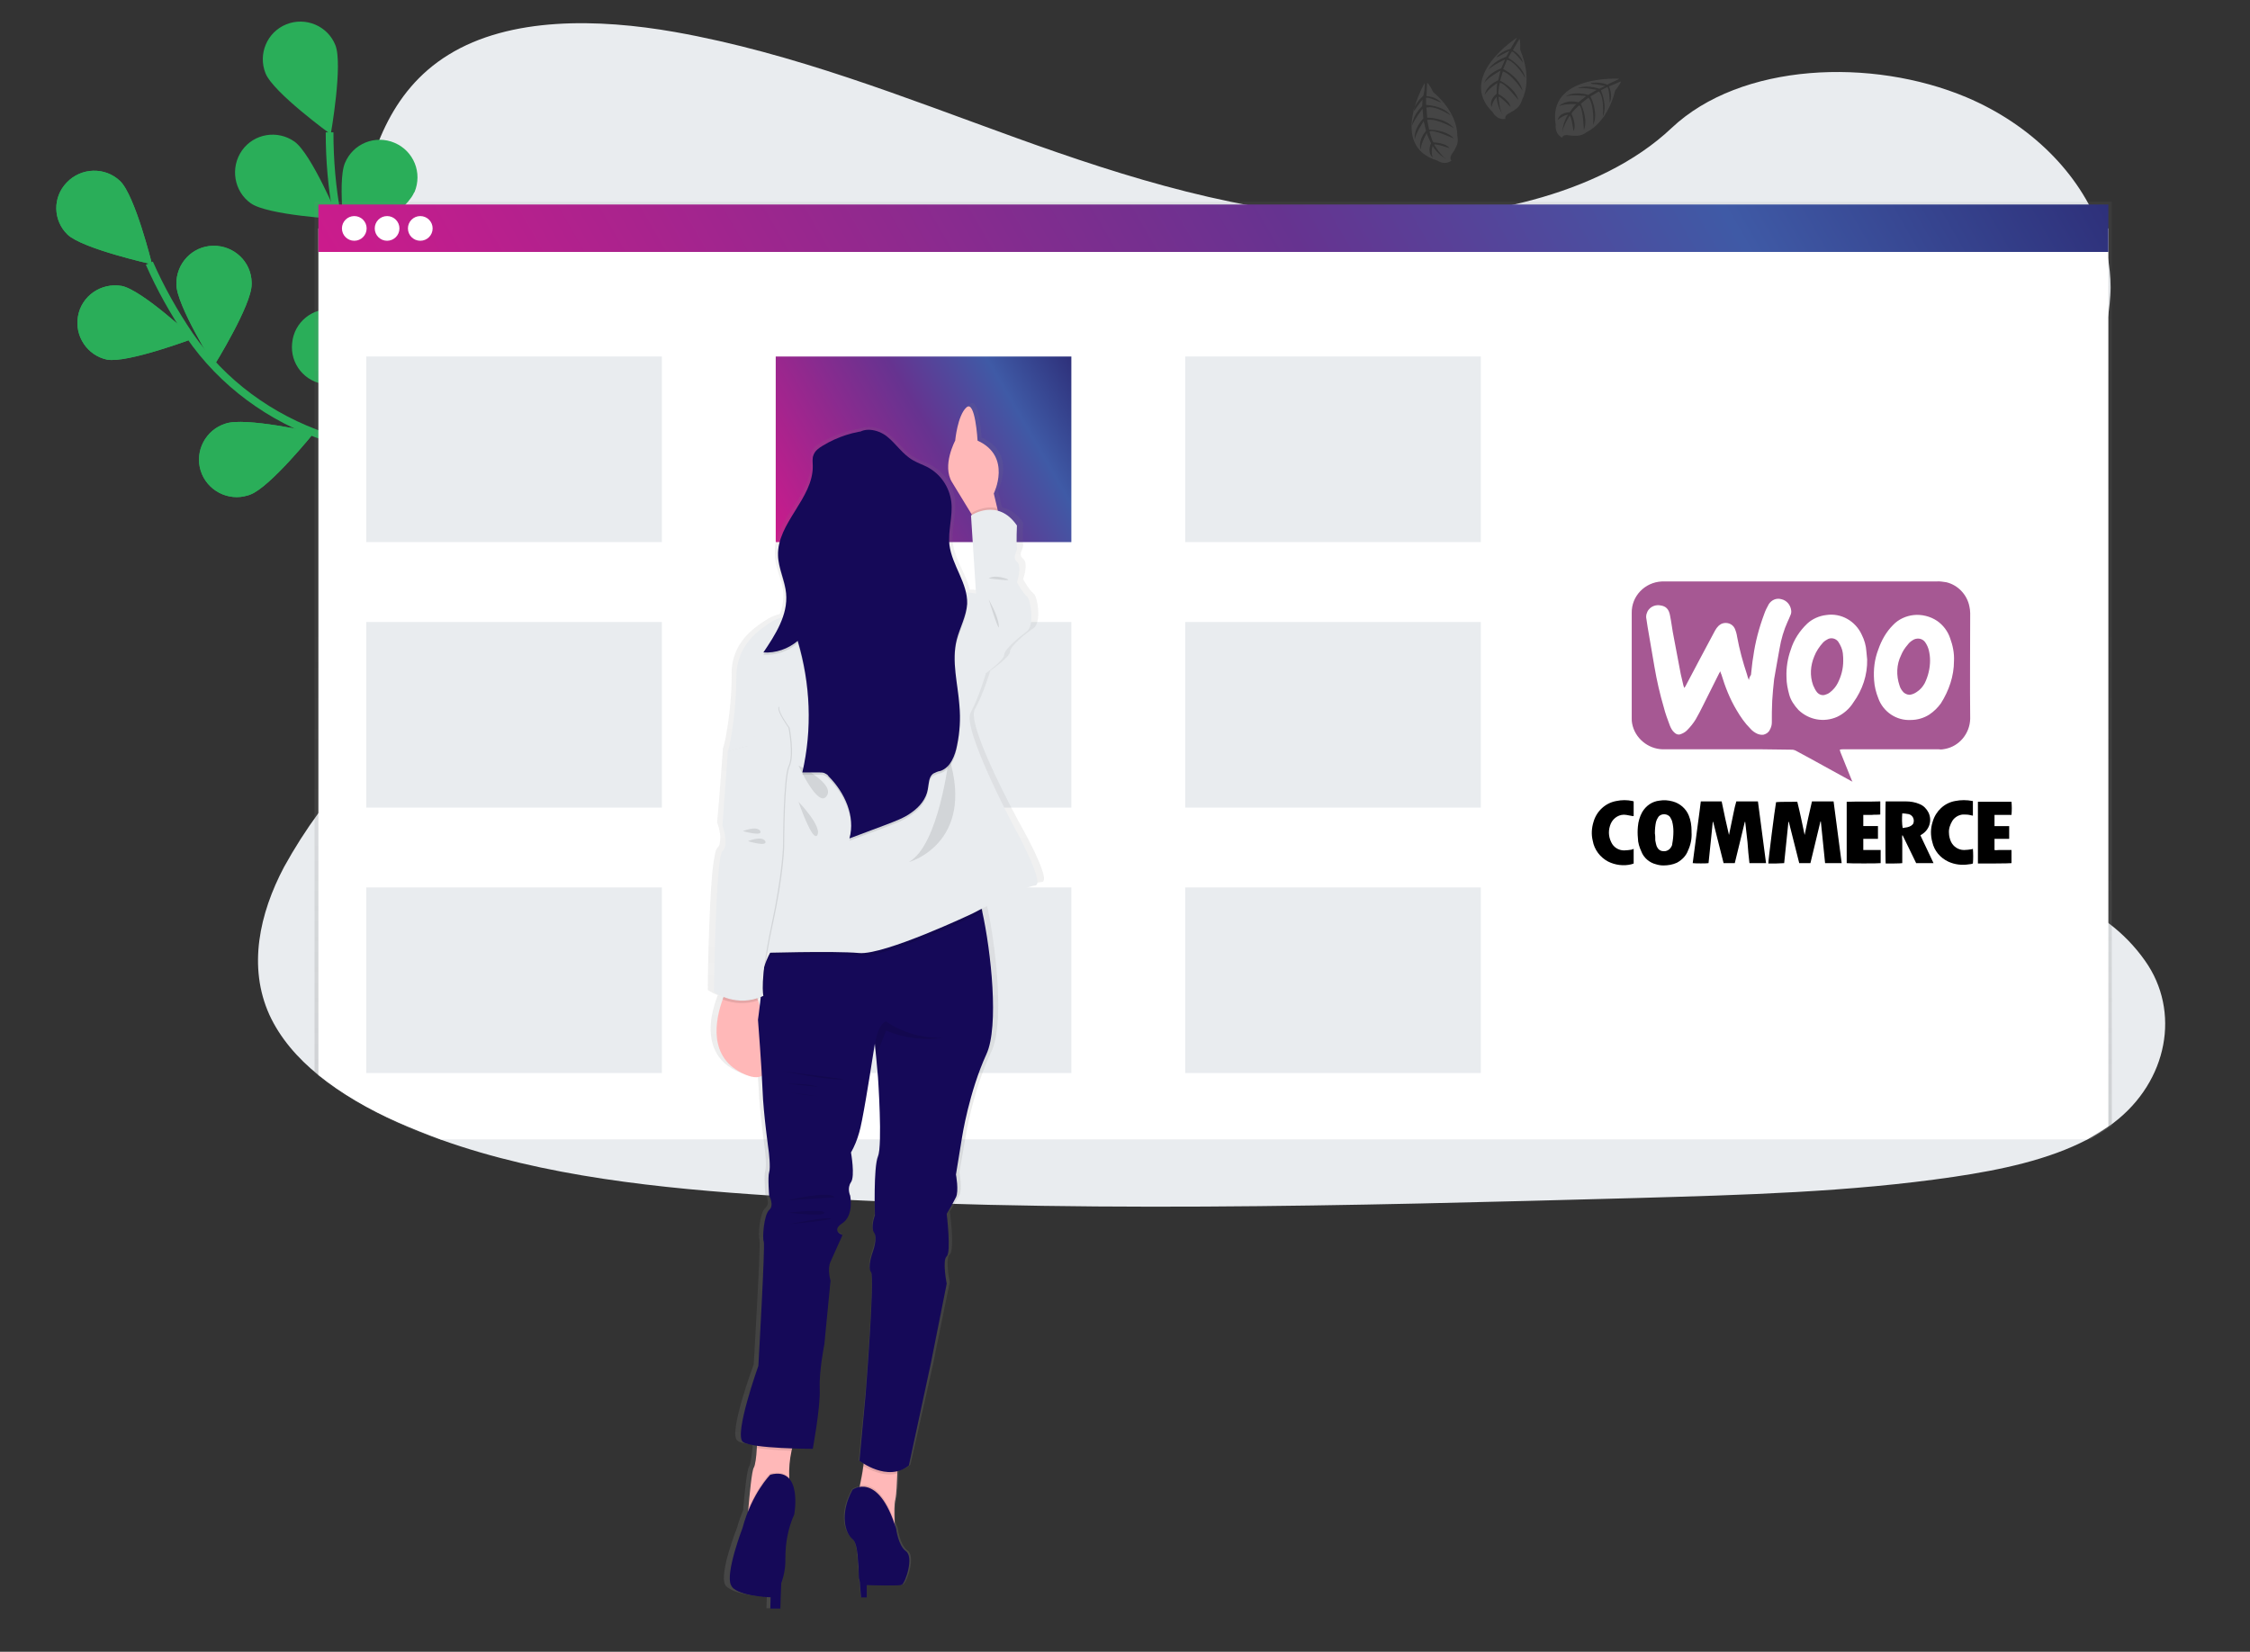 <svg version="1.1" id="a2525de1-ea14-4c9e-818b-1d269b9a5d3c" xmlns="http://www.w3.org/2000/svg" x="0" y="0" viewBox="0 0 583 428.1" xml:space="preserve"><rect x="0" y="0" width="583" height="428.1" fill="#333333" stroke="none"/><style type="text/css">.st0{fill:#e9ecef}.st1{fill:none;stroke:#2aae59;stroke-width:2;stroke-miterlimit:10}.st2{fill:#2aae59}.st4{fill:#fff}.st8{fill:#ffb8b8}.st9{opacity:.1;enable-background:new}.st10{fill:#150958}.st13{fill:#a65893}</style><path class="st0" d="M547.8 290.9c-.5.4-.9.7-1.4 1-1.8 1.3-3.6 2.4-5.5 3.4-10.1 5.3-22.5 7.9-34.6 9.7-27.1 4-54.8 4.7-82.4 5.5-74.5 2-149.2 4.1-223.6-.6-29.4-1.9-59.4-5-86-14.5-3.8-1.4-7.6-2.9-11.2-4.5-7.4-3.3-14.5-7.4-20.5-12.2-5.6-4.5-10.1-9.8-12.8-15.7-5.6-12.4-2.6-26.2 3.8-38.3 2.7-4.9 5.7-9.6 9-14.1 5-6.8 10.4-13.4 15.4-20.3 17.8-24.2 29.3-54.9 12.9-79.7-4.7-7.1-11.5-13.4-15.4-20.9-4.9-9.5-4.5-20.1-3-30.4l.6-3.9c2.7-15.2 7.7-31.7 23.1-41.2 16-9.9 38.8-9.4 58.7-5.9 30.9 5.5 59.5 17 88.3 27.4s59 19.9 90.7 20.9c28 .9 60.6-5.8 79.2-23.4 18-17 51.9-18.3 76.4-8 16.8 7.1 29.3 19.8 34.6 34.1 1.1 2.9 1.8 5.8 2.3 8.9.4 2.8.6 5.6.4 8.4-.1 1.4-.2 2.7-.4 4.1-4.1 28.2-33.5 50.5-51.3 75.7-8.7 12.3-14.9 27.1-8.9 40.4 9.2 20.2 41 27.4 60.2 42.5 3.6 2.7 6.8 6 9.4 9.7 9.3 13.1 5.9 31.2-8 41.9z"/><g id="d00831fc-a64a-413c-b5dd-d7bd6eafa01d"><path class="st1" d="M140.8 164.6s-22.5-39.9-56.5-51.4c-14.2-4.8-26.7-13.9-35.2-26.3-4-5.9-7.5-12.1-10.4-18.7"/><path class="st2" d="M17.5 60.8c3.9 3.7 21.9 7.7 21.9 7.7S35 50.6 31.1 46.9c-3.9-3.7-10.1-3.5-13.8.4-3.7 3.8-3.6 9.8.2 13.5zm10.2 32.4c5.3 1 22.5-5.5 22.5-5.5S36.8 75.1 31.5 74.1c-5.3-.9-10.4 2.6-11.3 7.9-.9 5.1 2.4 10.1 7.5 11.2zm37.1 35c5.1-1.8 16.6-16.1 16.6-16.1s-18-4.1-23-2.3c-5.1 1.6-8 7.1-6.4 12.2 1.6 5.1 7.1 8 12.2 6.4.1 0 .3-.1.6-.2zm34 20.2c5.3-.9 19.1-13 19.1-13s-17-7.1-22.3-6.2c-5.3.9-8.9 5.9-8 11.2.8 5.3 5.9 8.9 11.2 8zM65.2 73.7c0 5.4-9.7 21-9.7 21s-9.8-15.6-9.8-21c-.1-5.4 4.1-9.9 9.5-10 5.4-.1 9.9 4.1 10 9.5v.5zm39.5 24.2C103.1 103 89.1 115 89.1 115S84.5 97.2 86 92c1.8-5.1 7.4-7.7 12.5-5.9 4.8 1.8 7.5 6.8 6.2 11.8zm35.2 28.6c-.7 5.3-12.5 19.5-12.5 19.5s-7.6-16.8-6.9-22.1c.8-5.3 5.8-9 11.1-8.2 5.3.8 8.9 5.6 8.3 10.8z"/><path class="st2" d="M17.5 60.8c3.9 3.7 21.9 7.7 21.9 7.7S35 50.6 31.1 46.9c-3.9-3.7-10.1-3.5-13.8.4-3.7 3.8-3.6 9.8.2 13.5zm10.2 32.4c5.3 1 22.5-5.5 22.5-5.5S36.8 75.1 31.5 74.1c-5.3-.9-10.4 2.6-11.3 7.9-.9 5.1 2.4 10.1 7.5 11.2zm37.1 35c5.1-1.8 16.6-16.1 16.6-16.1s-18-4.1-23-2.3c-5.1 1.6-8 7.1-6.4 12.2 1.6 5.1 7.1 8 12.2 6.4.1 0 .3-.1.6-.2zm34 20.2c5.3-.9 19.1-13 19.1-13s-17-7.1-22.3-6.2c-5.3.9-8.9 5.9-8 11.2.8 5.3 5.9 8.9 11.2 8zM65.2 73.7c0 5.4-9.7 21-9.7 21s-9.8-15.6-9.8-21c-.1-5.4 4.1-9.9 9.5-10 5.4-.1 9.9 4.1 10 9.5v.5zm39.5 24.2C103.1 103 89.1 115 89.1 115S84.5 97.2 86 92c1.8-5.1 7.4-7.7 12.5-5.9 4.8 1.8 7.5 6.8 6.2 11.8zm35.2 28.6c-.7 5.3-12.5 19.5-12.5 19.5s-7.6-16.8-6.9-22.1c.8-5.3 5.8-9 11.1-8.2 5.3.8 8.9 5.6 8.3 10.8z"/><path class="st1" d="M139.5 163.8s-4.4-45.6-30.8-69.9C97.7 83.7 90 70.4 87.3 55.6c-1.3-7-1.9-14.1-1.9-21.3"/><path class="st2" d="M68.8 19c2 5 16.9 15.8 16.9 15.8s3.2-18.1 1.2-23.1-7.7-7.4-12.7-5.4S66.8 14 68.8 19zM65 52.7c4.4 3.1 22.8 4.1 22.8 4.1s-7.1-17-11.5-20.1c-4.4-3.1-10.5-2.1-13.6 2.3S60.6 49.6 65 52.7zm19.7 47c5.4.5 21.8-8 21.8-8s-14.8-11-20.1-11.5c-5.4-.6-10.2 3.3-10.7 8.7-.6 5.4 3.3 10.2 8.7 10.7 0 .1.2.1.3.1zm23 32.2c5.2 1.4 22.8-4.2 22.8-4.2s-12.7-13.4-17.9-14.7c-5.2-1.3-10.5 1.9-11.8 7.2-1.3 5.2 1.8 10.3 6.9 11.7zm-.5-81.8C105 55 89.8 65.4 89.8 65.4s-2.6-18.2-.4-23.2c2.1-5 7.8-7.3 12.8-5.2 5 2.1 7.3 7.8 5.2 12.8-.1.1-.2.2-.2.3zm26.3 38c-3.6 4-21.2 9.4-21.2 9.4s3-18.2 6.5-22.2c3.6-4 9.7-4.4 13.8-.9 4.1 3.5 4.5 9.7.9 13.7zm20.6 40.5c-2.8 4.6-19.3 12.8-19.3 12.8s-.1-18.4 2.7-23c2.8-4.6 8.8-6 13.4-3.2s6 8.8 3.2 13.4z"/></g><g id="_x31_cf578eb-5ffb-4cd7-95b8-45aaaddab7e0"><linearGradient id="SVGID_1_" gradientUnits="userSpaceOnUse" x1="356.26" y1="113.25" x2="356.26" y2="356.202" gradientTransform="matrix(1 0 0 -1 -41.9 408.54)"><stop offset="0" stop-color="gray" stop-opacity=".25"/><stop offset=".54" stop-color="gray" stop-opacity=".12"/><stop offset="1" stop-color="gray" stop-opacity=".1"/></linearGradient><path d="M547.2 291.8V52.3H81.5V278c5.9 5 13.1 9.1 20.6 12.6 3.7 1.7 7.4 3.2 11.3 4.6h428.4l5.4-3.4z" fill="url(#SVGID_1_)"/><path class="st4" d="M546.3 291.9V59.2H82.5v219.4c5.9 4.8 13 8.9 20.5 12.2 3.7 1.6 7.4 3.1 11.2 4.5h426.6l5.5-3.4z"/><linearGradient id="SVGID_2_" gradientUnits="userSpaceOnUse" x1="137.815" y1="161.136" x2="491.027" y2="-42.791"><stop offset="0" stop-color="#cc1b8c"/><stop offset=".541" stop-color="#663390"/><stop offset=".787" stop-color="#3f5aa6"/><stop offset="1" stop-color="#2e307a"/></linearGradient><path fill="url(#SVGID_2_)" d="M82.5 53h463.8v12.3H82.5z"/></g><g id="_x36_703b009-63cb-4af0-a0d7-9948e224c180"><circle class="st4" cx="91.8" cy="59.2" r="3.2"/><circle class="st4" cx="100.3" cy="59.2" r="3.2"/><circle class="st4" cx="108.9" cy="59.2" r="3.2"/></g><g id="_x38_c4e1fb4-b9ff-4530-b767-610e84618ea6"><linearGradient id="SVGID_3_" gradientUnits="userSpaceOnUse" x1="200.186" y1="139.056" x2="278.499" y2="93.842"><stop offset="0" stop-color="#cc1b8c"/><stop offset=".541" stop-color="#663390"/><stop offset=".787" stop-color="#3f5aa6"/><stop offset="1" stop-color="#2e307a"/></linearGradient><path fill="url(#SVGID_3_)" d="M201 92.4h76.6v48.1H201z"/><path class="st0" d="M94.9 92.4h76.6v48.1H94.9zm212.2 0h76.6v48.1h-76.6zM94.9 161.2h76.6v48.1H94.9zm106.1 0h76.6v48.1H201zm106.1 0h76.6v48.1h-76.6zM94.9 230h76.6v48.1H94.9zm106.1 0h76.6v48.1H201zm106.1 0h76.6v48.1h-76.6z"/></g><g id="_x32_796dd85-6618-42ad-b8a0-d6b4cc80ab2d"><linearGradient id="SVGID_4_" gradientUnits="userSpaceOnUse" x1="268.771" y1="-8.402" x2="268.771" y2="304.14" gradientTransform="matrix(1 0 0 -1 -41.9 408.54)"><stop offset="0" stop-color="gray" stop-opacity=".25"/><stop offset=".54" stop-color="gray" stop-opacity=".12"/><stop offset="1" stop-color="gray" stop-opacity=".1"/></linearGradient><path d="M264 213s-13.8-25.2-11.4-29.2c2.3-4.1 4-10 4-10s5.1-3.5 5.1-4.9c0-1.4 4-4.7 6.1-6.1 2.1-1.4 1.1-8.2 0-9-1.1-.8-2.7-3.7-2.7-3.7s1.5-4.1 0-5.3.2-2.4 0-3.7 0-5.7 0-5.7c-1.7-2.4-3.6-3.5-5.4-3.9l-.2-.6-.9-3.8s4.4-8.4-2.7-12.9c-.5-.3-1-.6-1.6-.8v-.6c-.1-1.3-.4-4.4-1-6.5-.4-1.2-.9-2-1.5-1.8-.2 0-.3.1-.4.2-.3.3-.5.6-.8.9v.1c-.8 1.5-1.4 3-1.7 4.7-.2 1-.4 2-.5 2.9-.3.6-.6 1.2-.8 1.8-.9 2.2-1.9 6.1 0 9 1.6 2.4 3.7 5.8 5.2 8.3v.1l.1.2-.2.1v.4l.1 2.1 1.2 17.8c-.4-.1-.7-.2-1.1-.2-.5-.1-1.1-.1-1.6-.1-1-4.1-3.9-7.8-4.4-12.1-.1-.4-.1-.9-.1-1.3 0-2.7.7-5.3.7-8v-1.9c-.5-3.9-3-7.3-6.5-9.1-1.2-.6-2.6-1-3.8-1.7-2.8-1.5-4.5-4.3-7-6.3-1.9-1.4-4.7-2.2-6.7-1.5-1.1.2-2.2.4-3.3.7-2.6.7-5.2 1.7-7.5 3.1l-.9.6c-.7.4-1.2 1-1.5 1.8-.2.6-.3 1.3-.2 1.9v1.4c-.1 7.8-8.6 13.9-9.3 21.5v2c.1 3.4 1.9 6.5 2.2 9.8v.9c-.1 1.5-.3 3.1-.9 4.5-1.1.3-2.1.7-3 1.2-2.6 1.6-7.2 4.5-8.9 9.9-.4 1.4-.7 2.9-.6 4.4 0 5.2-.5 10.4-1.4 15.6-.2 1.3-.5 2.6-.9 3.8v.4l-1 13.2-.2 2.3-.3 3.3s.1.2.2.5c.2.5.3 1 .4 1.5.3 1.1.3 2.3.1 3.4-.1.5-.4.9-.7 1.3l-.1.1c-.3.4-.5 1.6-.8 3.4-.1.7-.2 1.5-.3 2.3-.5 5.2-.8 13-1 19.5-.2 6.4-.2 11.4-.2 11.4.8.5 1.7 1 2.6 1.3-.1.2-.1.3-.2.5-.8 2.2-1.4 4.4-1.6 6.7-.4 4.8.9 10.2 7.6 12.9.4.2.9.3 1.3.5 1.5.4 2.6.3 3.3-.2v.8c.1 1.2.1 2.3.2 3.2.2 5.7 1.6 15.7 1.6 15.7s.5 4.1.1 5.3 0 6.1 0 6.1 1.5 2.4 0 3.7c-1.5 1.2-1.9 7.3-1.5 8.2v.1c.3 2-1.5 32.2-1.5 32.2s-1.7 4.6-3.1 9.4c-1.3 4.7-2.4 9.5-1.1 10.4.6.5 2.1.8 3.9 1v.6c-.2 2.2-.5 4.5-.9 5.1-.6.8-1.2 7.3-1.5 10.8v.4c-.6 1.5-1.2 3-1.6 4.6 0 0-4.7 11.8-3.1 14.8.1.3.3.5.6.7 0 0 .1.1.2.1 2.3 1.8 7.9 2.2 10 2.3l-.1 2.9v.1h2.7v-.1c0-.4.1-2.1.1-4.3v-2.3c.8-2.1 1.2-4.3 1.2-6.5 0-2.6.3-5.1 1-7.6.3-1.3.8-2.5 1.4-3.7 0 0 .8-4.4-.3-7.5-.2-.6-.6-1.2-1-1.7v-1c0-2.1.2-4.2.6-6.3v-.1c0-.2.1-.3.1-.5v-.1h.9c2.7.1 4.6.1 4.6.1s2.1-10.8 1.9-15.5v-.6c-.1-4.7 1.3-11 1.3-11l1.7-16.6s-.8-2.9 0-4.9c.5-1.3 1.6-3.6 2.4-5.2.4-.7.6-1.3.7-1.6l.1-.1c-.3-.1-.5-.2-.8-.4-.7-.5-1.3-1.4.8-2.7 3.2-2 2.1-7.2 2.1-7.2s-.9-1.8.2-3.5c1.1-1.6 0-7.8 0-7.8.9-1.6 1.6-3.3 2.2-5.1.8-2.4 2.8-14.4 3.7-20.2.3-1.9.5-3.1.5-3.1v.6l.3 2.7v.4l.5 5.2s1 13.6.4 18.9v.1c0 .6-.2 1.1-.4 1.6-1.1 2.5-.9 12.7-.9 14.9v.5c0 .1-.8 2-.6 3.5 0 .4.2.7.4 1 .3.5.4 1 .4 1.6 0 .2 0 .5-.1.7-.1.9-.4 1.9-.7 2.8 0 0-1.1 3-.7 4.5.1.2.1.4.3.6.1.2.2.4.2.6v.1c.4 3.3-.6 17.8-1.2 25.8-.2 3.1-.4 5.3-.4 5.3l-1.7 17.4.2.1c.2.1.5.4 1 .7l-.1.5c-.2 1.7-.6 3.6-.9 5.1 0 .1-.1.2-.1.3-.6.1-1.3.4-1.8.7-3.6 6.3-2 11.3 0 12.8.6.4.9 1.6 1.2 3l.5 6.3v.7c0 .2 0 .4.1.6l.2 1.9.2 2.7h1.6v-3.2h.1c2.6.1 6.7.2 8.5.1.2 0 .4 0 .5-.1.1 0 .2 0 .3-.1 1-.5 3.3-7.2 1.2-8.7-2.1-1.5-2.6-5.9-2.6-5.9-.2-.6-.4-1.1-.6-1.6v-.3c-.1-2.1 0-4.4.3-5.6.3-1.4.5-4.2.6-6.7v-.7c.4-.1.7-.2 1.1-.4h.1c.7-.3 1.3-.6 1.8-1.1l6-26.6.6-3.1 3.6-17.6s-1.3-6.1 0-7.2c.5-.4.6-2 .6-3.8 0-3.2-.6-7.3-.6-7.3s1.7-2.7 2.5-4.3 0-5.9 0-5.9l1.7-9.8s1.9-11.7 6.6-21.5c3.4-7.2 1.2-26.7-1-37.1-.1-.3-.1-.5-.2-.8 1-.5 2.3-1.1 3.7-1.8l.5-.2c1.7-.8 3.6-1.7 5.2-2.4h.1c1.2-.5 2.4-1 3.6-1.4.4-.1.7-.2 1.1-.2 3 0-5.9-15.6-5.9-15.6zm-66.3 33.3h.9l-.3.6c-.1.1-.1.2-.2.3-.3.7-.6 1.4-.9 2 .1-.7.2-1.5.4-2.4 0-.1.1-.3.1-.5zm-2.4 12.8c0-.1 0-.1 0 0l-.1-.3c-.1-.2-.1-.3-.2-.5l.9-.3h.1v.2c0 .2-.1.5-.1.7v.1c0 .2 0 .4-.1.5 0 .4-.1.7-.1 1l-.3-.9c0-.2 0-.4-.1-.5z" fill="url(#SVGID_4_)"/><path class="st8" d="M258.9 134.5l-5.3 1.9-1.9-3.2c-1.5-2.4-3.5-5.8-5-8.2-2.7-4.3.8-10.8.8-10.8s.6-6.5 2.9-8.6 2.9 8.6 2.9 8.6c9 4.1 4.2 13.7 4.2 13.7l.9 3.8.5 2.8z"/><path class="st9" d="M258.9 134.5l-5.3 1.9-1.9-3.2v-.2s3-2.1 6.6-1.3l.6 2.8z"/><path class="st0" d="M250.3 156l2.6-2.2-1.3-20.2s6.9-4.7 11.9 2.6c0 0-.2 4.5 0 5.7.2 1.2-1.4 2.4 0 3.7 1.4 1.2 0 5.3 0 5.3s1.6 2.9 2.6 3.7c1 .8 2 7.5 0 9s-5.9 4.7-5.9 6.1-4.9 4.9-4.9 4.9l-4.3-5.7-.7-12.9z"/><path class="st8" d="M193.1 278.5c-9.9-4.2-7.7-14.4-5.8-19.6.4-1 .8-2.1 1.3-3.1l5.5-3.4s1.1 2.9 2.3 6.8c2.8 9 6.1 23.3-3.3 19.3zm13.5 93.4c-.7 1.3-1.2 2.7-1.5 4.1-.5 2.3-.7 4.7-.6 7 0 1.6.2 2.7.2 2.7l-11 7.6s.1-.9.2-2.2c.3-3.5.9-9.9 1.4-10.7.4-.6.7-2.9.8-5.1s.2-4 .2-4 13.3-5 10.3.6zm26 5.4s0 2.1-.1 4.6c-.1 2.4-.2 5.3-.5 6.7-.3 1.2-.3 3.5-.2 5.6.1 2.4.2 4.7.2 4.7s-11.2-10.6-10.1-11.5c.3-.2.6-1.1.9-2.3.3-1.5.7-3.4.9-5.1.3-2 .4-3.6.4-3.6l8.5.9z"/><path class="st9" d="M206.6 371.9c-.7 1.3-1.2 2.7-1.5 4.1-3-.1-6-.3-9-.7.2-2.1.2-4 .2-4s13.3-5 10.3.6zm26 5.4s0 2.1-.1 4.6c-3.5.9-7.1-.9-8.9-2 .3-2 .4-3.6.4-3.6l8.6 1z"/><path class="st10" d="M255.6 273.2c-4.5 9.8-6.3 21.4-6.3 21.4l-1.6 9.8s.8 4.3 0 5.9c-.8 1.6-2.4 4.3-2.4 4.3s1.2 10 0 11 0 7.1 0 7.1l-4.1 20.6-5.7 26.5c-5.5 4.5-12.8-1.2-12.8-1.2l1.6-17.3s2.4-30.4 1.4-31.6c-1-1.2.4-5.1.4-5.1s1.4-3.7.4-5.1.2-4.5.2-4.5-.4-12.4.8-15.3c1.2-2.9 0-20.5 0-20.5l-.5-5.5-.3-3v-.3s-.2 1.2-.5 3.1c-.9 5.8-2.8 17.7-3.6 20.1-.5 1.8-1.2 3.5-2.1 5.1 0 0 1.1 6.1 0 7.7s-.2 3.5-.2 3.5 1 5.1-2 7.1c-3.1 2 0 3.1 0 3.1s-2.2 4.9-3.1 6.9 0 4.9 0 4.9l-1.6 16.5s-1.4 6.9-1.2 11.6c.2 4.7-1.8 15.5-1.8 15.5s-15.7 0-18.1-1.8c-2.4-1.8 4-19.7 4-19.7s1.8-31.4 1.4-32.2c-.4-.8 0-6.9 1.4-8.2 1.4-1.2 0-3.7 0-3.7s-.4-4.9 0-6.1c.4-1.2-.1-5.3-.1-5.3s-1.4-10-1.6-15.7-1.2-18.5-1.2-18.5 1.1-7.9 1.2-11.7c.1-1.4.7-3.1 1.5-4.8.9-1.8 1.9-3.6 3-5.3 0 0 48.3-14.3 50.3-12.9.5.4 1.3 2.9 2.1 6.6 2.3 10.4 4.4 29.8 1.1 37z"/><circle cx="225.9" cy="134.5" r="14.1" fill="#a1616a"/><path class="st9" d="M254.7 236.2c-1.6.8-2.7 1.4-2.7 1.4s-22.8 10.8-29.3 10.2c-5-.5-17.8-.2-23.4-.1.9-1.8 1.9-3.6 3-5.3 0 0 48.3-14.3 50.3-12.9.5.5 1.3 3 2.1 6.7z"/><path class="st0" d="M216.1 157s-13 2.1-16.1 4.1c-3.1 2-9.2 5.9-9.2 14.3s-1.4 16.9-2.2 19.4c-.8 2.4 12.8 22.2 12.8 22.2l-4.9 30s19.6-.6 26.1 0 29.3-10.2 29.3-10.2 13.5-7.1 16.3-7.3c2.9-.2-5.7-15.7-5.7-15.7s-13.3-25.1-11-29.1c2.2-4.1 3.9-10 3.9-10l-2.4-20.8s-3.7-1.2-6.7 1-13.5 1-13.5 1l-16.7 1.1z"/><path class="st9" d="M194 193.3l-5.1 1.4-1.4 19.2s1.8 5.1 0 6.7c-1.8 1.6-2.2 36.5-2.2 36.5s5.9 4.3 12.8 1c0 0-1-3.9 2-17.9 3.1-14.1 3.1-21.2 3.1-21.2s0-17.5 1.4-20.4c1.4-2.9 0-10 0-10s-2.9-3.9-2.7-5.3c.2-1.4-7.9 10-7.9 10z"/><path class="st9" d="M196.4 259.3c-3 1-6.3.9-9.2-.3.4-1 .8-2.1 1.3-3.1l5.5-3.4c.1 0 1.2 2.9 2.4 6.8z"/><path class="st0" d="M193.7 193.3l-5.1 1.4-1.4 19.2s1.8 5.1 0 6.7c-1.8 1.6-2.2 36.5-2.2 36.5s5.9 4.3 12.8 1c0 0-1-3.9 2-17.9s3.1-21.2 3.1-21.2 0-17.5 1.4-20.4 0-10 0-10-2.9-3.9-2.6-5.3c.1-1.4-8 10-8 10z"/><path class="st9" d="M245.9 196.3s-2.6 22.8-10.4 27.1c0 .1 17.3-4.8 10.4-27.1zm-39 2.1s9.6 4.7 7.3 7.9c-2.2 3.3-7.3-7.9-7.3-7.9zm0 9.4s6.1 6.3 4.9 8.6c-1.2 2.2-4.9-8.6-4.9-8.6zm49.3-52.4s2.4 4.1 2.6 6.7c.3 2.7-2.6-6.7-2.6-6.7zm0-5.5s1.2-1 4.3 0c3.1 1-4.3 0-4.3 0zM244.5 269c-5.1.7-10.2.1-14.9-1.9l-2.6 6.6-.3-3c.4-2.6 1.2-5.3 2.9-6 0 0 5.6 4.5 14.9 4.3zm-41.8 8.6s12.5 2.6 16.1 2.1l-16.1-2.1zm1.3 3.3s5.4-.2 8 .8l-8-.8zm.6 2.2c2.4.5 4.9.8 7.4 1l-7.4-1zm-.3 28c.2-.2 10.7-2.6 12-.8l-12 .8zm0 3.2s9.1-1.1 9.3 0c.2 1.1-9.3 0-9.3 0zm0 3s9.7-2 10.9-1.5c1.1.4-10.9 1.5-10.9 1.5zm.4 68.4l-11 7.6s.1-.9.2-2.2c2.4-6 5.6-9.2 5.6-9.2 2.5-.6 4 0 5 1.1.1 1.7.2 2.7.2 2.7z"/><path class="st10" d="M205.8 392.5c-1.6 3.5-2.3 7.4-2.3 11.3.1 3.2-.7 6.3-2.3 9.1-.2.4-.5.8-.8 1.1 0 0-7.6-.1-10.3-2.3-.3-.2-.5-.5-.7-.9-1.5-3.1 3-14.8 3-14.8 2.4-9 7.2-13.8 7.2-13.8 8.5-2.2 6.2 10.3 6.2 10.3z"/><path class="st10" d="M201.2 412.8c-.2.4-.5.8-.8 1.1 0 0-7.6-.1-10.3-2.3 1.3-4.4 5.5-17.5 7.5-15.3 1.8 2.2 3.1 12.3 3.6 16.5z"/><path class="st10" d="M200.1 397.2l-.5 19.7h2.6s.4-17.3 1.6-19.7c1.1-2.4-3.7 0-3.7 0z"/><path class="st9" d="M232 398.8s-11.2-10.6-10.1-11.5c.3-.2.6-1.1.9-2.3 2.2-.4 5.9.5 8.9 9.2.1 2.4.3 4.6.3 4.6z"/><path class="st10" d="M233.7 410.7c-.1 0-.2.1-.3.1-1.3.2-6.2.1-8.9 0-1 0-1.9-.9-1.9-1.9 0-.7 0-1.6-.1-2.6-.1-3-.5-6.6-1.6-7.4-1.9-1.5-3.4-6.5 0-12.8 0 0 6.6-5 11.3 10.1 0 0 .5 4.3 2.5 5.8 2.2 1.5-.1 8.2-1 8.7z"/><path class="st10" d="M233.4 410.7c-1.3.2-6.2.1-8.9 0-1 0-1.9-.9-1.9-1.9 0-.7 0-1.6-.1-2.6.8-3.7 2-7.4 3.5-8.3.1.1 4.8-.5 7.4 12.8z"/><path class="st10" d="M221.8 397.5l1.3 16.5h1.5v-17.9z"/><path class="st9" d="M225.7 112.1c-4.4.3-8.7 1.7-12.5 4-1 .6-2 1.3-2.4 2.4-.4.9-.2 2-.2 2.9.1 8.4-9.3 14.8-9 23.2.1 3.3 1.8 6.5 2.1 9.8.5 5.6-2.8 10.7-5.9 15.3 3.2.2 6.4-.9 8.9-3 3.3 11.1 3.8 22.8 1.2 34.1h4.5c.4 0 .9 0 1.3.2s.8.5 1 .8c4.2 4.2 7 10.4 5.4 16.1l9.6-3.6c2.3-.9 4.6-1.7 6.6-3.2 2-1.4 3.7-3.5 4.1-5.9.3-1.5.2-3.2 1.4-4.1.6-.3 1.2-.6 1.9-.7 2.6-.9 3.8-4 4.3-6.7.7-3.4.9-6.8.6-10.2-.4-5.7-2.1-11.5-.7-17.1.8-3.1 2.5-6.1 2.7-9.3.2-5.3-3.9-9.9-4.6-15.3-.4-3.7.9-7.4.5-11.1-.5-3.9-2.8-7.3-6.3-9.1-1.2-.6-2.4-1-3.6-1.7-2.7-1.5-4.4-4.3-6.8-6.2-2.4-1.9-6.4-2.6-8.2-.1l4.1-1.5z"/><path class="st10" d="M225.7 111.5c-4.4.3-8.7 1.7-12.5 4-1 .6-2 1.3-2.4 2.4-.4.9-.2 2-.2 2.9.1 8.4-9.3 14.8-9 23.2.1 3.3 1.8 6.5 2.1 9.8.5 5.6-2.8 10.7-5.9 15.3 3.2.2 6.4-.9 8.9-3 3.3 11.1 3.8 22.8 1.2 34.1h4.5c.4 0 .9 0 1.3.2s.8.4 1 .8c4.2 4.2 7 10.4 5.4 16.1l9.6-3.6c2.3-.9 4.6-1.7 6.6-3.2 2-1.4 3.7-3.5 4.1-5.9.3-1.5.2-3.2 1.4-4.1.6-.3 1.2-.6 1.9-.7 2.6-.9 3.8-4 4.3-6.7.7-3.4.9-6.8.6-10.2-.4-5.7-2.1-11.5-.7-17.1.8-3.1 2.5-6.1 2.7-9.3.2-5.3-3.9-9.9-4.6-15.3-.4-3.7.9-7.4.5-11.1-.5-3.9-2.8-7.3-6.3-9.1-1.2-.6-2.4-1-3.6-1.7-2.7-1.5-4.4-4.3-6.8-6.2-2.4-1.9-6.4-2.6-8.2-.1l4.1-1.5z"/><path class="st9" d="M192.5 215.4s3.6-1.5 4.5 0c.7 1.5-4.5 0-4.5 0zm1.3 2.6s3.6-1.5 4.5 0c.7 1.6-4.5 0-4.5 0z"/></g><path d="M419.5 20.4s-18.6-1.1-16.4 11.9c0 0-.4 2.3 1.7 3.4 0 0 0-1 1.9-.6.7.1 1.3.1 2 .1.9-.1 1.8-.4 2.5-1 0 0 5.2-2.2 7.3-10.7 0 0 1.5-1.9 1.5-2.4l-3.1 1.3s1.1 2.3.2 4.2c0 0-.1-4.1-.7-4-.1 0-1.6.8-1.6.8s1.8 4 .5 6.8c0 0 .5-4.9-1-6.5l-2.2 1.3s2.2 4.1.7 7.4c0 0 .4-5.1-1.2-7.1l-2 1.6s2 4 .8 6.8c0 0-.2-5.9-1.2-6.4 0 0-1.8 1.5-2 2.2 0 0 1.4 2.9.5 4.5 0 0-.5-4-1-4 0 0-1.7 2.6-1.9 4.4.1-1.7.6-3.3 1.5-4.7-1 .2-1.9.7-2.7 1.4 0 0 .3-1.9 3.1-2 0 0 1.4-2 1.8-2.1 0 0-2.8-.2-4.5.5 0 0 1.5-1.8 5-1l2-1.6s-3.7-.5-5.3.1c0 0 1.8-1.5 5.8-.4l2.2-1.3s-3.2-.7-5-.4c0 0 2-1.1 5.7.1l1.5-.7s-2.3-.5-3-.5-.7-.3-.7-.3c1.5-.2 3-.1 4.4.5-.3-.2 3-1.4 2.9-1.6zM393 9.8s-15.7 10.1-6.2 19.3c0 0 1 2.1 3.3 1.7 0 0-.5-.8 1.2-1.6.6-.3 1.2-.7 1.7-1.1.7-.6 1.2-1.4 1.4-2.3 0 0 2.9-4.8-.5-12.9 0 0 .1-2.4-.2-2.8L392 13s2.2 1.2 2.6 3.2c0 0-2.5-3.2-2.9-2.8-.1.1-.9 1.6-.9 1.6s3.8 2.1 4.4 5.2c0 0-2.4-4.2-4.7-4.7l-1 2.4s4.2 2 5 5.6c0 0-2.7-4.3-5.1-5l-.7 2.4s4 2 4.7 5c0 0-3.7-4.7-4.8-4.4 0 0-.5 2.3-.3 2.9 0 0 2.8 1.5 3.1 3.3 0 0-2.8-2.9-3.1-2.6 0 0 .1 3.1 1.1 4.7-.9-1.4-1.5-3-1.6-4.7-.7.8-1.2 1.7-1.3 2.7 0 0-.9-1.7 1.3-3.5 0 0 0-2.4.2-2.8 0 0-2.4 1.5-3.3 3.1 0 0 .2-2.3 3.5-3.8l.6-2.5s-3.3 1.8-4.2 3.2c0 0 .5-2.3 4.4-3.8l1-2.3s-2.9 1.3-4.3 2.6c0 0 1-2 4.6-3.3l.8-1.5s-2.1 1-2.7 1.4c-.6.3-.7.2-.7.2 1-1.1 2.4-1.8 3.8-2.2-.3.2 1.6-2.7 1.5-2.8zm-23.9 11.8s-9.4 16.2 3.3 20c0 0 1.9 1.4 3.7 0 0 0-.8-.5.3-2 .4-.5.7-1.1 1-1.8.4-.8.4-1.8.2-2.7 0 0 .4-5.6-6.3-11.3 0 0-1-2.2-1.5-2.3l-.2 3.4s2.5.1 3.8 1.7c0 0-3.7-1.7-3.9-1.2v1.8s4.4.1 6.4 2.7c0 0-4.1-2.7-6.3-2l.2 2.6s4.6-.1 6.9 2.7c0 0-4.4-2.6-6.9-2.1l.5 2.5s4.5 0 6.4 2.3c0 0-5.4-2.5-6.3-1.8 0 0 .6 2.3 1 2.8 0 0 3.2.1 4.2 1.5 0 0-3.8-1.3-4-.9 0 0 1.6 2.7 3.1 3.7-1.4-.8-2.7-2-3.5-3.4-.3 1-.3 2 0 3 0 0-1.5-1.1-.4-3.7 0 0-1.1-2.2-1.1-2.6 0 0-1.5 2.4-1.6 4.3 0 0-.9-2.1 1.4-4.9l-.6-2.5s-2.1 3.1-2.3 4.7c0 0-.6-2.3 2.2-5.4l-.2-2.5s-2 2.5-2.7 4.3c0 0-.1-2.3 2.6-5l.1-1.7s-1.5 1.9-1.8 2.4c-.3.6-.6.5-.6.5.4-1.4 1.3-2.7 2.4-3.7.4.1.7-3.4.5-3.4z" opacity=".1" fill="#e9ecef" id="_x35_f43f84a-a268-4bb5-a31a-6b0c09aee323"/><path class="st4" d="M430.8 152.2h70.9c3.6 0 6.6 2.9 6.6 6.6V186c0 3.6-2.9 6.6-6.6 6.6h-70.9c-3.6 0-6.6-2.9-6.6-6.6v-27.3c0-3.6 3-6.5 6.6-6.5z"/><g id="_0Yo8Bo"><path class="st13" d="M480.1 202.6c-.1-.1-.2-.1-.3-.1l-10.9-6c-1.2-.7-2.5-1.3-3.7-2-.3-.1-.5-.2-.9-.2-2.6 0-5.2-.1-7.8-.1h-25.7c-3.8-.1-7.2-2.9-7.9-6.7-.1-.4-.1-.9-.1-1.3v-27.3c-.1-4.4 3.4-8 7.8-8.2h71.1c.9-.1 1.8.1 2.6.2 3 .7 5.4 3.2 6 6.3.1.5.2 1.1.2 1.7 0 9.1-.1 18.3 0 27.4-.1 3.8-2.8 7.1-6.5 7.8-.5.1-1 .2-1.6.1h-24.9c-.2 0-.5 0-.8.1.1.3.1.5.2.7 1 2.4 1.9 4.8 2.9 7.2.1.2.1.3.2.4h.1zm-26.9-26.4l-.1-.1c-.2-.4-.3-.8-.4-1.2-1.1-3.3-2-6.6-2.6-9.9-.1-.7-.3-1.4-.6-2.1-.6-1.3-2.2-1.8-3.5-1.2-.3.2-.5.3-.7.5-.4.4-.6.7-.9 1.2-1.3 2.5-2.7 5-4 7.5-1.2 2.3-2.5 4.7-3.7 7-.1.1-.2.3-.3.4-.1-.3-.1-.4-.2-.6-.2-1-.5-2-.7-3-.6-3.2-1.2-6.3-1.8-9.5-.4-1.9-.6-3.9-1-5.8-.3-1.5-1-2.3-2.5-2.5-1.1-.2-2.3.2-3 1.1-.5.6-.8 1.6-.6 2.4.1.7.2 1.4.3 2l1.8 10.5c.6 3.5 1.4 7 2.4 10.4.4 1.6 1 3.2 1.6 4.8.3.7.6 1.3 1.2 1.8.4.4 1 .6 1.5.4.6-.2 1.2-.5 1.7-1 .9-.9 1.7-1.9 2.3-2.9.7-1.2 1.3-2.4 1.9-3.6l4.2-8.4c.1-.1.2-.3.2-.4.1.1.1.1.1.2.1.2.1.4.2.5 1 3.3 2.2 6.4 4 9.4 1 1.7 2.1 3.3 3.5 4.7.5.6 1.2 1.1 1.9 1.4.5.2 1.1.3 1.6.2.7-.2 1.3-.6 1.6-1.3.3-.5.5-1.2.5-1.8 0-1.9 0-3.8.1-5.7.1-1.9.3-3.7.5-5.6.5-2.7.9-5.3 1.4-7.9.4-2.4 1.1-4.8 2.1-7 .2-.5.5-1 .7-1.6.2-.4.3-.9.2-1.4-.2-1.4-1.2-2.5-2.5-2.8-1.3-.4-2.6.2-3.3 1.3-.5.9-.9 1.7-1.2 2.6-1.3 3.5-2.3 7.2-2.8 10.9-.3 1.6-.4 3.2-.6 4.8-.4.6-.5.9-.5 1.3zm53.1-4.9c.1-2-.3-4-1-5.9-.6-1.8-1.8-3.4-3.4-4.5-1.8-1.2-4-1.7-6-1.5-2 .2-4 1.1-5.4 2.6-1.8 1.8-3 4-3.8 6.3-1 2.6-1.3 5.2-1.1 8 .1 1.6.5 3.2 1.1 4.7.6 1.7 1.8 3.2 3.3 4.2 1.5 1 3.3 1.5 5.1 1.4 1.7 0 3.4-.5 4.8-1.4 1.2-.8 2.2-1.8 3-2.9 2.1-3.3 3.4-7.1 3.4-11zm-22.5-.4c-.1-.7-.1-1.4-.2-2.1-.1-1.5-.5-2.9-1.2-4.3-1.6-3.5-5.3-5.7-9.2-5.1-1.8.2-3.6 1-4.9 2.2-2 1.9-3.5 4.2-4.3 6.8-.8 2.2-1.2 4.7-1.1 7.1 0 1.6.3 3 .7 4.5s1.3 2.8 2.4 4c2.7 2.6 6.6 3.3 10 1.8 1.7-.8 3.2-2.1 4.2-3.7 2.4-3.3 3.7-7.2 3.6-11.2z"/><path class="st13" d="M500.1 171.2c0 2-.5 4.1-1.4 5.9-.5.9-1.2 1.7-2 2.2-.4.3-1 .6-1.5.7-.7.2-1.4-.1-1.9-.5-.5-.5-.9-1.1-1.1-1.8-.9-2.6-.8-5.5.4-7.9.4-1 1-1.9 1.7-2.7.4-.6 1.1-1.1 1.7-1.4 1-.4 2.1-.2 2.8.7.5.7.8 1.4 1 2.2.2.9.3 1.7.3 2.6zm-22.5.1c0 2-.5 3.9-1.4 5.7-.5 1-1.2 1.8-2.1 2.5-.4.3-.9.5-1.3.6-.7.2-1.5-.1-2-.7-.4-.5-.7-1.1-1-1.8-.9-2.5-.7-5.1.3-7.5.5-1.3 1.3-2.5 2.3-3.6.4-.4.9-.7 1.3-.9.9-.4 2-.1 2.6.7.6.9 1.1 2 1.2 3 .1.8.1 1.4.1 2z"/></g><path d="M440.7 207.7h5.4c.6 2.9 1.2 5.8 1.9 8.7.2-1 .4-1.9.6-2.9.2-1 .4-1.9.6-2.9s.4-1.9.7-2.9h5.6c.7 5.3 1.4 10.6 2.1 16h-4.3c-.2-1.8-.4-3.6-.5-5.4-.2-1.8-.4-3.6-.6-5.3h-.1c-.9 3.6-1.7 7.2-2.6 10.7h-2.9c-.9-3.6-1.8-7.2-2.7-10.7h-.1c-.4 3.6-.7 7.2-1.1 10.7-.3.1-3.6.1-4.1 0 0-.3 2.1-15.6 2.1-16zm26.9 8.7c.6-2.9 1.2-5.8 1.9-8.7h5.6c.7 5.3 1.4 10.6 2.1 16h-4.3c-.4-3.6-.7-7.2-1.1-10.8h-.1c-.9 3.6-1.7 7.2-2.6 10.8h-2.9c-.9-3.6-1.8-7.2-2.7-10.7h-.1l-1.1 10.7c-1.3.1-2.7.1-4.1.1-.1-.3 1.7-14.4 2-15.9.2-.1 4.8-.1 5.5-.1.7 2.8 1.3 5.7 1.9 8.6zm-29.3-.7c.1 1.6-.2 3.2-.9 4.7-.5 1.4-1.6 2.5-2.9 3.2-1.1.5-2.3.7-3.5.7-.6 0-1.3-.1-1.9-.3-1.7-.4-3.2-1.7-3.8-3.3-.5-1.1-.9-2.3-.9-3.5-.1-1-.1-2 0-3 .1-1.3.5-2.6 1.1-3.7 1-1.7 2.6-2.8 4.5-3 1.1-.2 2.3-.1 3.4.2 1.9.5 3.5 1.9 4.2 3.7.5 1.2.7 2.6.7 3.9v.4zm-9.5.3c.1.5.1 1.1.1 1.8.1.5.2 1.1.4 1.6.3.7.9 1.2 1.7 1.2.7.1 1.5-.3 1.9-.9.2-.3.4-.6.4-1 .2-1.1.3-2.1.3-3.2 0-.9-.1-1.7-.3-2.5-.1-.5-.4-.9-.6-1.3-.7-.8-2-.9-2.8-.2-.1.1-.2.2-.3.4-.2.3-.4.7-.5 1.1-.2.9-.3 1.9-.3 3zm59.8-8.3h5.2c1.2 0 2.5.2 3.6.7 1 .4 1.8 1.2 2.3 2.2 1 2.1.2 4.5-1.8 5.7l-.3.2 3.4 7.2h-4.5l-3.5-7.2h-.1c-.1.5 0 .9 0 1.4v5.8c-.3.1-3.8.1-4.3.1-.1-.3-.1-15.7 0-16.1zm4.3 3.1c-.1 1.3-.1 2.6.1 3.8.4-.1.8-.1 1.2-.2.4-.1.7-.2 1-.4.3-.2.5-.4.6-.7.3-1-.2-2-1.2-2.3-.7-.1-1.2-.2-1.7-.2zm23.9 6.6v2.9c.4.1.7 0 1.1 0h3.3v3.4c-.3.1-7.9.1-8.7.1v-16h8.7c.1 1.1.1 2.3 0 3.4h-4.4v2.9h3.8v3.3h-3.8zm-29.5 2.9v3.4c-.3.1-8.3.1-8.8 0v-15.9c2.9-.1 5.8 0 8.7-.1v3.4c-.7.1-1.4 0-2.2.1h-2.2v2.9h3.8v3.3h-3.8v2.9h4.5zm-64-.3v3.8c-.2.1-.4.1-.6.2-2 .5-4.2.2-6-.7-2.1-1.1-3.6-3.1-4-5.4-.4-1.6-.3-3.3.2-4.9.8-2.8 3.1-4.9 5.9-5.4 1.4-.3 2.8-.3 4.2 0 .1 0 .2.1.3.1v3.8h-.3c-.5-.1-1-.2-1.6-.3-1.7-.3-3.3.7-4 2.2-.7 1.6-.7 3.3.1 4.9.6 1.3 1.9 2.1 3.3 2.1.7 0 1.3-.1 2-.2l.5-.2z"/><path d="M511.2 207.6v3.8l-.5-.1c-.7-.2-1.4-.2-2.1-.2-1.1.1-2.1.7-2.7 1.6-.6 1-1 2.1-.9 3.2 0 .7.2 1.5.5 2.2.6 1.3 1.9 2.2 3.4 2.2.7 0 1.3-.1 2-.2l.3-.1c.1 1.3.1 2.6 0 3.8-.3.1-.6.2-1 .2-1.8.3-3.7.1-5.4-.7-2.1-1-3.6-2.8-4.1-5-.5-1.8-.5-3.6.1-5.4.8-2.7 3-4.8 5.8-5.3 1.5-.3 3-.3 4.5 0h.1z"/></svg>